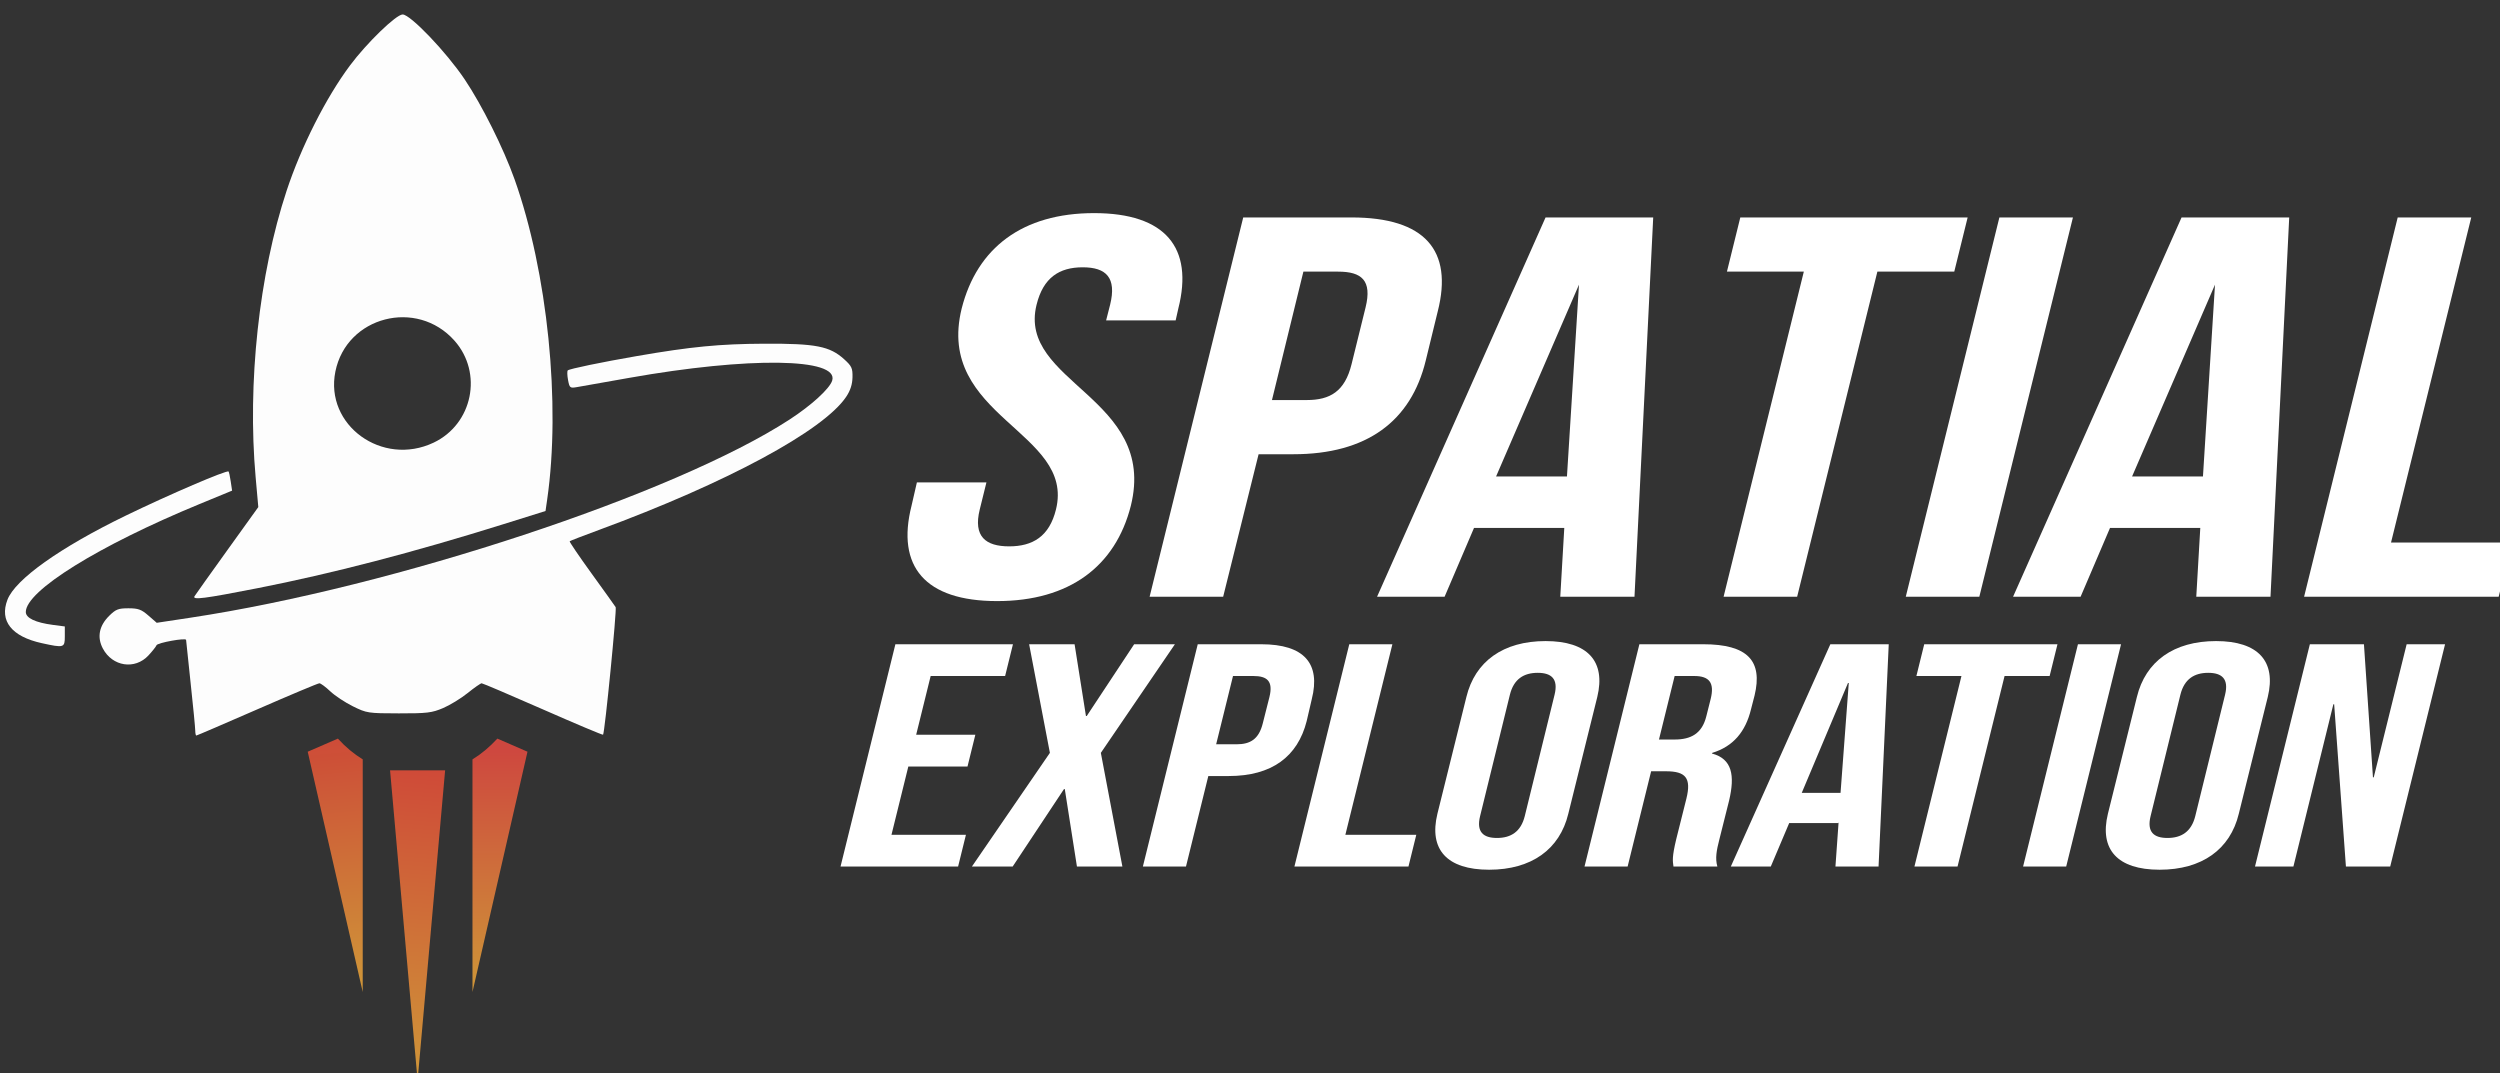 <?xml version="1.0" encoding="UTF-8" standalone="no"?>
<!-- Created with Inkscape (http://www.inkscape.org/) -->

<svg
   width="796.3"
   height="341.831"
   viewBox="0 0 210.688 90.443"
   version="1.1"
   id="svg908"
   sodipodi:docname="websiteLogo.svg"
   inkscape:export-filename="C:\Users\James Keating\Dropbox\Spatial Exploration\Logo\2019_jan\logo_new.png"
   inkscape:export-xdpi="96"
   inkscape:export-ydpi="96"
   inkscape:version="0.92.2 (5c3e80d, 2017-08-06)"
   xmlns:inkscape="http://www.inkscape.org/namespaces/inkscape"
   xmlns:sodipodi="http://sodipodi.sourceforge.net/DTD/sodipodi-0.dtd"
   xmlns:xlink="http://www.w3.org/1999/xlink"
   xmlns="http://www.w3.org/2000/svg"
   xmlns:svg="http://www.w3.org/2000/svg"
   xmlns:rdf="http://www.w3.org/1999/02/22-rdf-syntax-ns#"
   xmlns:cc="http://creativecommons.org/ns#"
   xmlns:dc="http://purl.org/dc/elements/1.1/">
  <rect x="0" y="0" width="210.688" height="90.443" fill="#333333" stroke="none"/>
  <defs
     id="defs902">
    <linearGradient
       inkscape:collect="always"
       id="linearGradient931">
      <stop
         style="stop-color:#cf4738;stop-opacity:1"
         offset="0"
         id="stop927" />
      <stop
         style="stop-color:#cf9338;stop-opacity:1"
         offset="1"
         id="stop929" />
    </linearGradient>
    <linearGradient
       inkscape:collect="always"
       id="linearGradient923">
      <stop
         style="stop-color:#cf4738;stop-opacity:0.989"
         offset="0"
         id="stop919" />
      <stop
         style="stop-color:#cf9338;stop-opacity:1"
         offset="1"
         id="stop921" />
    </linearGradient>
    <linearGradient
       inkscape:collect="always"
       id="linearGradient915">
      <stop
         style="stop-color:#cf473f;stop-opacity:0.996"
         offset="0"
         id="stop911" />
      <stop
         style="stop-color:#cf9338;stop-opacity:0.993"
         offset="1"
         id="stop913" />
    </linearGradient>
    <clipPath
       clipPathUnits="userSpaceOnUse"
       id="clipPath833-7">
      <path
         d="M 0,841.89 H 595.28 V 0 H 0 Z"
         id="path831-0"
         inkscape:connector-curvature="0" />
    </clipPath>
    <linearGradient
       inkscape:collect="always"
       xlink:href="#linearGradient915"
       id="linearGradient917"
       x1="51.024"
       y1="-9.718"
       x2="51.024"
       y2="-20.877"
       gradientUnits="userSpaceOnUse"
       gradientTransform="matrix(2.37,0,0,2.37,-125.431,22.062)" />
    <linearGradient
       inkscape:collect="always"
       xlink:href="#linearGradient923"
       id="linearGradient925"
       x1="65.985"
       y1="-7.234"
       x2="67.165"
       y2="-19.388"
       gradientUnits="userSpaceOnUse"
       gradientTransform="matrix(2.37,0,0,2.37,-154.693,20.022)" />
    <linearGradient
       inkscape:collect="always"
       xlink:href="#linearGradient931"
       id="linearGradient933"
       x1="55.607"
       y1="-6.638"
       x2="54.299"
       y2="-21.515"
       gradientUnits="userSpaceOnUse"
       gradientTransform="matrix(2.37,0,0,2.37,-133.492,17.12)" />
  </defs>
  <sodipodi:namedview
     id="base"
     pagecolor="#ffffff"
     bordercolor="#666666"
     borderopacity="1.0"
     inkscape:pageopacity="0"
     inkscape:pageshadow="2"
     inkscape:zoom="0.57248215"
     inkscape:cx="744.68465"
     inkscape:cy="497.98207"
     inkscape:document-units="mm"
     inkscape:current-layer="g918"
     showgrid="false"
     units="px"
     inkscape:pagecheckerboard="true"
     inkscape:window-width="1920"
     inkscape:window-height="1046"
     inkscape:window-x="2869"
     inkscape:window-y="-11"
     inkscape:window-maximized="1"
     fit-margin-top="0"
     fit-margin-left="5"
     fit-margin-right="5"
     fit-margin-bottom="0"
     inkscape:showpageshadow="2"
     inkscape:deskcolor="#d1d1d1" />
  <g
     inkscape:label="Layer 1"
     inkscape:groupmode="layer"
     id="layer1"
     transform="translate(-149.377,-109.024)">
    <g
       id="g919">
      <g
         transform="matrix(0.296,0,0,0.296,3.726,208.948)"
         id="g1683"
         style="fill:#f9f9f9">
        <g
           aria-label="SPATIAL EXPLORATION"
           transform="matrix(0.044,0,0,0.048,-31.759,266.42)"
           style="font-style:normal;font-variant:normal;font-weight:normal;font-stretch:normal;font-size:40px;line-height:1.25;font-family:'Eras Demi ITC';-inkscape-font-specification:'Eras Demi ITC';text-align:center;letter-spacing:0px;word-spacing:0px;text-anchor:middle;display:inline;fill:#f9f9f9;fill-opacity:1;stroke:none;stroke-width:1.661;stroke-miterlimit:4;stroke-dasharray:none;stroke-opacity:1"
           id="flowRoot10">
          <g
             transform="translate(-249.546,-1.5197814e-5)"
             id="g970">
            <g
               id="g969">
              <g
                 id="g1044"
                 transform="matrix(19.069,0,0,19.069,-15259.376,-11068.705)">
                <g
                   id="g918">
                  <g
                     id="g958"
                     transform="matrix(0.422,0,0,0.422,1082.945,-5.653)"
                     style="stroke-width:2.214"
                     inkscape:export-filename="websiteLogo_header.svg"
                     inkscape:export-xdpi="96"
                     inkscape:export-ydpi="96">
                    <g
                       id="g1156"
                       style="stroke-width:2.214">
                      <path
                         inkscape:connector-curvature="0"
                         id="path866"
                         d="m 997.453,363.59 c -0.016,-2.073 -1.675,-17.717 -3.686,-34.763 -2.011,-17.047 -3.658,-31.438 -3.661,-31.981 -0.009,-1.737 -23.041,2.079 -23.787,3.94 -0.394,0.985 -3.301,4.351 -6.459,7.48 -10.896,10.795 -29.089,8.234 -36.753,-5.174 -4.734,-8.282 -2.94,-16.651 5.141,-23.988 5.328,-4.837 7.349,-5.564 15.475,-5.564 7.879,0 10.4,0.84 16.055,5.348 l 6.709,5.348 27.03,-3.746 c 163.988,-22.725 389.738,-91.164 481.847,-146.078 17.548,-10.462 32.164,-22.689 34.248,-28.65 5.885,-16.834 -66.974,-17.748 -163.333,-2.049 -19.819,3.229 -38.676,6.287 -41.906,6.795 -5.559,0.875 -5.939,0.598 -7.141,-5.218 -0.698,-3.378 -0.793,-6.575 -0.212,-7.103 1.246,-1.131 27.07,-6.039 55.664,-10.578 43.437,-6.896 66.446,-8.939 102.409,-9.093 41.428,-0.177 52.587,1.824 64.243,11.524 6.006,4.998 6.777,6.543 6.622,13.268 -0.121,5.236 -1.704,9.708 -5.073,14.33 -18.22,24.998 -96.16,63.491 -198.624,98.096 -12.673,4.28 -23.346,8.058 -23.718,8.396 -0.372,0.338 7.545,11.027 17.594,23.755 10.049,12.728 18.771,23.895 19.382,24.816 1.048,1.579 -8.783,92.807 -10.134,94.033 -0.348,0.316 -22.117,-8.085 -48.376,-18.668 -26.259,-10.583 -48.426,-19.242 -49.259,-19.242 -0.833,0 -5.872,3.223 -11.198,7.161 -5.326,3.939 -14.232,8.938 -19.791,11.109 -9.014,3.521 -12.864,3.944 -35.596,3.914 -24.74,-0.033 -25.825,-0.185 -36.923,-5.201 -6.289,-2.842 -14.492,-7.826 -18.23,-11.076 -3.738,-3.249 -7.669,-5.908 -8.736,-5.908 -1.067,0 -23.59,8.67 -50.051,19.266 -26.461,10.597 -48.478,19.266 -48.926,19.266 -0.448,0 -0.828,-1.696 -0.844,-3.77 z"
                         style="opacity:0.99;fill:#ffffff;fill-opacity:1;fill-rule:evenodd;stroke:none;stroke-width:7.033;stroke-linecap:round;stroke-linejoin:round;stroke-miterlimit:4;stroke-dasharray:none;stroke-dashoffset:0;stroke-opacity:1" />
                      <g
                         id="g827"
                         style="fill:#3892cf;fill-opacity:1;stroke-width:2.214"
                         transform="matrix(7.142,0,0,-6.484,-150.024,2207.951)">
                        <g
                           id="g829"
                           clip-path="url(#clipPath833-7)"
                           style="fill:#3892cf;fill-opacity:1;stroke-width:2.214">
                          <g
                             id="g835"
                             transform="translate(173.33,282.032)"
                             style="fill:#3892cf;fill-opacity:1;stroke-width:2.214">
                            <path
                               d="m 0,0 6.194,-27.321 v 26.45 C 5.191,-0.254 4.263,0.532 3.398,1.489 Z"
                               style="fill:url(#linearGradient925);fill-opacity:1;fill-rule:nonzero;stroke:none;stroke-width:2.214"
                               id="path837"
                               inkscape:connector-curvature="0" />
                          </g>
                          <g
                             id="g839"
                             transform="translate(194.683,283.521)"
                             style="fill:#3892cf;fill-opacity:1;stroke-width:2.214">
                            <path
                               d="M 0,0 C -0.873,-0.956 -1.8,-1.743 -2.802,-2.359 V -28.81 l 6.193,27.321 z"
                               style="fill:url(#linearGradient917);fill-opacity:1;fill-rule:nonzero;stroke:none;stroke-width:2.214"
                               id="path841"
                               inkscape:connector-curvature="0" />
                          </g>
                          <g
                             id="g843"
                             transform="translate(188.801,279.915)"
                             style="fill:#3892cf;fill-opacity:1;stroke-width:2.214">
                            <path
                               d="M 0,0 H -6.199 L -3.1,-35.264 Z"
                               style="fill:url(#linearGradient933);fill-opacity:1;fill-rule:nonzero;stroke:none;stroke-width:2.214"
                               id="path845"
                               inkscape:connector-curvature="0" />
                          </g>
                        </g>
                      </g>
                      <g
                         inkscape:export-ydpi="160.01659"
                         inkscape:export-xdpi="160.01659"
                         style="fill:#ffffff;stroke:none;stroke-width:2.214;stroke-opacity:1"
                         transform="matrix(1,0,0,0.9,-88.598,34.092)"
                         id="g944">
                        <g
                           aria-label="eXPLORATION"
                           transform="matrix(13.13,0,0,10.837,893.058,207.014)"
                           style="font-style:normal;font-weight:normal;font-size:24px;line-height:1.25;font-family:sans-serif;letter-spacing:0px;word-spacing:0px;fill:#ffffff;fill-opacity:1;stroke:none;stroke-width:2.214;stroke-opacity:1"
                           id="flowRoot896">
                          <path
                             d="m 54.218,24.966 h 7.2 l 0.48,-2.4 h -4.56 l 1.032,-5.16 h 3.624 l 0.48,-2.4 h -3.624 l 0.888,-4.44 h 4.56 l 0.48,-2.4 h -7.2 z"
                             style="font-style:italic;font-variant:normal;font-weight:normal;font-stretch:normal;font-size:24px;font-family:'Bebas Neue';-inkscape-font-specification:'Bebas Neue';text-align:start;text-anchor:start;fill:#ffffff;fill-opacity:1;stroke:none;stroke-width:2.214;stroke-opacity:1"
                             id="path971"
                             inkscape:connector-curvature="0" />
                          <path
                             d="m 62.264,24.966 h 2.496 l 3.144,-5.856 h 0.048 l 0.744,5.856 h 2.784 l -1.32,-8.592 4.536,-8.208 H 72.2 L 69.296,13.59 H 69.248 L 68.552,8.166 H 65.768 L 67.04,16.374 Z"
                             style="font-style:italic;font-variant:normal;font-weight:normal;font-stretch:normal;font-size:24px;font-family:'Bebas Neue';-inkscape-font-specification:'Bebas Neue';text-align:start;text-anchor:start;fill:#ffffff;fill-opacity:1;stroke:none;stroke-width:2.214;stroke-opacity:1"
                             id="path973"
                             inkscape:connector-curvature="0" />
                          <path
                             d="m 72.734,24.966 h 2.64 l 1.368,-6.84 h 1.248 c 2.64,0 4.224,-1.464 4.776,-4.152 l 0.312,-1.656 C 83.63,9.63 82.622,8.166 79.982,8.166 h -3.888 z m 4.488,-9.24 1.032,-5.16 h 1.248 c 0.84,0 1.224,0.384 0.984,1.584 l -0.408,1.992 c -0.24,1.2 -0.768,1.584 -1.608,1.584 z"
                             style="font-style:italic;font-variant:normal;font-weight:normal;font-stretch:normal;font-size:24px;font-family:'Bebas Neue';-inkscape-font-specification:'Bebas Neue';text-align:start;text-anchor:start;fill:#ffffff;fill-opacity:1;stroke:none;stroke-width:2.214;stroke-opacity:1"
                             id="path975"
                             inkscape:connector-curvature="0" />
                          <path
                             d="m 82.015,24.966 h 6.984 l 0.48,-2.4 h -4.344 l 2.88,-14.4 h -2.64 z"
                             style="font-style:italic;font-variant:normal;font-weight:normal;font-stretch:normal;font-size:24px;font-family:'Bebas Neue';-inkscape-font-specification:'Bebas Neue';text-align:start;text-anchor:start;fill:#ffffff;fill-opacity:1;stroke:none;stroke-width:2.214;stroke-opacity:1"
                             id="path977"
                             inkscape:connector-curvature="0" />
                          <path
                             d="m 93.939,25.206 c 2.592,0 4.32,-1.536 4.848,-4.224 l 1.776,-8.832 c 0.528,-2.688 -0.576,-4.224 -3.168,-4.224 -2.592,0 -4.32,1.536 -4.848,4.224 l -1.776,8.832 c -0.528,2.688 0.576,4.224 3.168,4.224 z m 0.48,-2.4 c -0.84,0 -1.272,-0.456 -1.032,-1.656 l 1.824,-9.168 c 0.24,-1.2 0.864,-1.656 1.704,-1.656 0.84,0 1.272,0.456 1.032,1.656 l -1.824,9.168 c -0.24,1.2 -0.864,1.656 -1.704,1.656 z"
                             style="font-style:italic;font-variant:normal;font-weight:normal;font-stretch:normal;font-size:24px;font-family:'Bebas Neue';-inkscape-font-specification:'Bebas Neue';text-align:start;text-anchor:start;fill:#ffffff;fill-opacity:1;stroke:none;stroke-width:2.214;stroke-opacity:1"
                             id="path979"
                             inkscape:connector-curvature="0" />
                          <path
                             d="m 99.781,24.966 h 2.64 l 1.44,-7.2 h 0.912 c 1.2,0 1.56,0.504 1.248,2.064 l -0.624,3.072 c -0.264,1.368 -0.216,1.632 -0.168,2.064 h 2.688 c -0.144,-0.624 -0.048,-1.224 0.12,-2.04 l 0.6,-2.952 c 0.36,-1.896 0.192,-3.144 -1.056,-3.552 l 0.024,-0.048 c 1.272,-0.48 2.04,-1.584 2.376,-3.312 l 0.216,-1.032 c 0.504,-2.592 -0.408,-3.864 -3.144,-3.864 h -3.912 z m 4.56,-9.6 0.96,-4.8 h 1.2 c 0.936,0 1.248,0.528 1.008,1.728 l -0.264,1.296 c -0.264,1.344 -0.96,1.776 -1.944,1.776 z"
                             style="font-style:italic;font-variant:normal;font-weight:normal;font-stretch:normal;font-size:24px;font-family:'Bebas Neue';-inkscape-font-specification:'Bebas Neue';text-align:start;text-anchor:start;fill:#ffffff;fill-opacity:1;stroke:none;stroke-width:2.214;stroke-opacity:1"
                             id="path981"
                             inkscape:connector-curvature="0" />
                          <path
                             d="m 108.741,24.966 h 2.448 l 1.128,-3.288 h 3 l 0.024,-0.048 -0.192,3.336 h 2.64 l 0.624,-16.8 h -3.576 z m 4.344,-5.568 2.832,-8.304 h 0.048 l -0.504,8.304 z"
                             style="font-style:italic;font-variant:normal;font-weight:normal;font-stretch:normal;font-size:24px;font-family:'Bebas Neue';-inkscape-font-specification:'Bebas Neue';text-align:start;text-anchor:start;fill:#ffffff;fill-opacity:1;stroke:none;stroke-width:2.214;stroke-opacity:1"
                             id="path983"
                             inkscape:connector-curvature="0" />
                          <path
                             d="m 119.986,24.966 h 2.64 l 2.88,-14.4 h 2.76 l 0.48,-2.4 h -8.16 l -0.48,2.4 h 2.76 z"
                             style="font-style:italic;font-variant:normal;font-weight:normal;font-stretch:normal;font-size:24px;font-family:'Bebas Neue';-inkscape-font-specification:'Bebas Neue';text-align:start;text-anchor:start;fill:#ffffff;fill-opacity:1;stroke:none;stroke-width:2.214;stroke-opacity:1"
                             id="path985"
                             inkscape:connector-curvature="0" />
                          <path
                             d="m 126.64,24.966 h 2.64 l 3.36,-16.8 h -2.64 z"
                             style="font-style:italic;font-variant:normal;font-weight:normal;font-stretch:normal;font-size:24px;font-family:'Bebas Neue';-inkscape-font-specification:'Bebas Neue';text-align:start;text-anchor:start;fill:#ffffff;fill-opacity:1;stroke:none;stroke-width:2.214;stroke-opacity:1"
                             id="path987"
                             inkscape:connector-curvature="0" />
                          <path
                             d="m 135.002,25.206 c 2.592,0 4.32,-1.536 4.848,-4.224 l 1.776,-8.832 c 0.528,-2.688 -0.576,-4.224 -3.168,-4.224 -2.592,0 -4.32,1.536 -4.848,4.224 l -1.776,8.832 c -0.528,2.688 0.576,4.224 3.168,4.224 z m 0.48,-2.4 c -0.84,0 -1.272,-0.456 -1.032,-1.656 l 1.824,-9.168 c 0.24,-1.2 0.864,-1.656 1.704,-1.656 0.84,0 1.272,0.456 1.032,1.656 l -1.824,9.168 c -0.24,1.2 -0.864,1.656 -1.704,1.656 z"
                             style="font-style:italic;font-variant:normal;font-weight:normal;font-stretch:normal;font-size:24px;font-family:'Bebas Neue';-inkscape-font-specification:'Bebas Neue';text-align:start;text-anchor:start;fill:#ffffff;fill-opacity:1;stroke:none;stroke-width:2.214;stroke-opacity:1"
                             id="path989"
                             inkscape:connector-curvature="0" />
                          <path
                             d="m 140.843,24.966 h 2.352 l 2.448,-12.264 h 0.048 l 0.72,12.264 h 2.712 l 3.36,-16.8 h -2.352 l -2.016,10.056 h -0.048 l -0.552,-10.056 h -3.312 z"
                             style="font-style:italic;font-variant:normal;font-weight:normal;font-stretch:normal;font-size:24px;font-family:'Bebas Neue';-inkscape-font-specification:'Bebas Neue';text-align:start;text-anchor:start;fill:#ffffff;fill-opacity:1;stroke:none;stroke-width:2.214;stroke-opacity:1"
                             id="path991"
                             inkscape:connector-curvature="0" />
                        </g>
                        <g
                           aria-label="SPATIAL"
                           transform="matrix(22.403,0,0,18.491,438.787,-188.471)"
                           style="font-style:normal;font-variant:normal;font-weight:normal;font-stretch:normal;font-size:24px;line-height:1.25;font-family:sans-serif;-inkscape-font-specification:'Eras Demi ITC';text-align:center;letter-spacing:0px;word-spacing:0px;text-anchor:middle;display:inline;fill:#ffffff;fill-opacity:1;stroke:none;stroke-width:2.214;stroke-miterlimit:4;stroke-dasharray:none;stroke-opacity:1"
                           id="flowRoot896-6">
                          <path
                             d="m 56.402,11.302 c -0.96,4.8 4.08,5.448 3.384,8.904 -0.24,1.2 -0.84,1.632 -1.68,1.632 -0.84,0 -1.296,-0.432 -1.056,-1.632 l 0.24,-1.2 h -2.496 l -0.192,1.032 c -0.552,2.688 0.48,4.224 3.072,4.224 2.592,0 4.248,-1.536 4.8,-4.224 0.96,-4.8 -4.08,-5.448 -3.384,-8.904 0.24,-1.2 0.816,-1.656 1.656,-1.656 0.84,0 1.224,0.456 0.984,1.656 l -0.144,0.696 h 2.496 l 0.096,-0.528 c 0.552,-2.688 -0.456,-4.224 -3.024,-4.224 -2.568,0 -4.2,1.536 -4.752,4.224 z"
                             style="font-style:italic;font-variant:normal;font-weight:bold;font-stretch:normal;font-size:24px;font-family:'Bebas Neue';-inkscape-font-specification:'Bebas Neue Bold';text-align:start;text-anchor:start;fill:#ffffff;fill-opacity:1;stroke:none;stroke-width:2.214;stroke-opacity:1"
                             id="path994"
                             inkscape:connector-curvature="0" />
                          <path
                             d="m 70.395,7.27 h -3.888 l -3.36,16.8 h 2.64 l 1.272,-6.312 h 1.248 c 2.64,0 4.224,-1.464 4.752,-4.152 l 0.432,-2.184 c 0.552,-2.688 -0.456,-4.152 -3.096,-4.152 z m -0.48,2.4 c 0.84,0 1.224,0.384 0.984,1.584 l -0.504,2.52 c -0.24,1.2 -0.768,1.584 -1.608,1.584 h -1.248 l 1.128,-5.688 z"
                             style="font-style:italic;font-variant:normal;font-weight:bold;font-stretch:normal;font-size:24px;font-family:'Bebas Neue';-inkscape-font-specification:'Bebas Neue Bold';text-align:start;text-anchor:start;fill:#ffffff;fill-opacity:1;stroke:none;stroke-width:2.214;stroke-opacity:1"
                             id="path996"
                             inkscape:connector-curvature="0" />
                          <path
                             d="m 81.223,7.27 h -3.864 l -6.048,16.8 h 2.424 l 1.056,-3.048 h 3.24 l -0.144,3.048 h 2.664 z m -2.664,2.976 -0.432,8.496 h -2.544 z"
                             style="font-style:italic;font-variant:normal;font-weight:bold;font-stretch:normal;font-size:24px;font-family:'Bebas Neue';-inkscape-font-specification:'Bebas Neue Bold';text-align:start;text-anchor:start;fill:#ffffff;fill-opacity:1;stroke:none;stroke-width:2.214;stroke-opacity:1"
                             id="path998"
                             inkscape:connector-curvature="0" />
                          <path
                             d="m 83.869,9.67 h 2.76 l -2.88,14.4 h 2.64 l 2.88,-14.4 h 2.76 l 0.48,-2.4 h -8.16 z"
                             style="font-style:italic;font-variant:normal;font-weight:bold;font-stretch:normal;font-size:24px;font-family:'Bebas Neue';-inkscape-font-specification:'Bebas Neue Bold';text-align:start;text-anchor:start;fill:#ffffff;fill-opacity:1;stroke:none;stroke-width:2.214;stroke-opacity:1"
                             id="path1000"
                             inkscape:connector-curvature="0" />
                          <path
                             d="m 90.288,24.07 h 2.64 l 3.36,-16.8 h -2.64 z"
                             style="font-style:italic;font-variant:normal;font-weight:bold;font-stretch:normal;font-size:24px;font-family:'Bebas Neue';-inkscape-font-specification:'Bebas Neue Bold';text-align:start;text-anchor:start;fill:#ffffff;fill-opacity:1;stroke:none;stroke-width:2.214;stroke-opacity:1"
                             id="path1002"
                             inkscape:connector-curvature="0" />
                          <path
                             d="m 104.051,7.27 h -3.864 L 94.139,24.07 h 2.424 l 1.056,-3.048 h 3.24 l -0.144,3.048 h 2.664 z m -2.664,2.976 -0.432,8.496 h -2.544 z"
                             style="font-style:italic;font-variant:normal;font-weight:bold;font-stretch:normal;font-size:24px;font-family:'Bebas Neue';-inkscape-font-specification:'Bebas Neue Bold';text-align:start;text-anchor:start;fill:#ffffff;fill-opacity:1;stroke:none;stroke-width:2.214;stroke-opacity:1"
                             id="path1004"
                             inkscape:connector-curvature="0" />
                          <path
                             d="m 104.585,24.07 h 6.984 l 0.48,-2.4 h -4.344 l 2.88,-14.4 h -2.64 z"
                             style="font-style:italic;font-variant:normal;font-weight:bold;font-stretch:normal;font-size:24px;font-family:'Bebas Neue';-inkscape-font-specification:'Bebas Neue Bold';text-align:start;text-anchor:start;fill:#ffffff;fill-opacity:1;stroke:none;stroke-width:2.214;stroke-opacity:1"
                             id="path1006"
                             inkscape:connector-curvature="0" />
                        </g>
                      </g>
                      <path
                         inkscape:connector-curvature="0"
                         id="path868"
                         d="m 874.134,299.26 c -24.336,-4.9 -34.24,-16.349 -27.684,-32.006 6.293,-15.028 42.273,-38.489 95.034,-61.968 34.997,-15.574 81.527,-33.876 82.781,-32.561 0.364,0.382 1.149,3.711 1.744,7.396 l 1.081,6.701 -26.196,9.895 c -81.185,30.664 -139.676,63.982 -139.676,79.561 0,4.445 7.73,7.812 21.833,9.51 l 9.536,1.149 v 7.323 c 0,8.389 -0.688,8.576 -18.452,4.999 z"
                         style="opacity:0.99;fill:#ffffff;fill-opacity:1;fill-rule:evenodd;stroke:none;stroke-width:7.033;stroke-linecap:round;stroke-linejoin:round;stroke-miterlimit:4;stroke-dasharray:none;stroke-dashoffset:0;stroke-opacity:1" />
                      <path
                         inkscape:connector-curvature="0"
                         id="path864"
                         d="m 996.901,264.635 c 0.848,-1.246 12.73,-16.536 26.404,-33.979 l 24.862,-31.714 -2.14,-21.976 c -6.752,-69.334 2.733,-149.686 24.942,-211.29 11.682,-32.403 31.62,-68.531 50.904,-92.235 13.526,-16.628 37.154,-37.604 42.361,-37.606 6.245,-0.003 35.096,27.668 49.899,47.86 13.835,18.87 31.244,50.841 40.08,73.605 26.57,68.449 37.352,165.553 26.223,236.188 l -1.314,8.341 -34.119,9.789 c -72.261,20.733 -137.79,36.365 -197.42,47.093 -43.063,7.748 -52.689,8.873 -50.681,5.924 z M 1189.137,151.447 c 31.433,-13.667 39.84,-51.379 16.762,-75.184 -30.32,-31.274 -86.785,-17.86 -95.746,22.747 -8.735,39.583 37.68,70.397 78.985,52.437 z"
                         style="opacity:0.99;fill:#ffffff;fill-opacity:1;fill-rule:evenodd;stroke:none;stroke-width:7.033;stroke-linecap:round;stroke-linejoin:round;stroke-miterlimit:4;stroke-dasharray:none;stroke-dashoffset:0;stroke-opacity:1" />
                    </g>
                  </g>
                  <g
                     transform="translate(1190.105,1413.168)"
                     style="font-style:normal;font-variant:normal;font-weight:normal;font-stretch:normal;font-size:40px;line-height:1.25;font-family:'Eras Demi ITC';-inkscape-font-specification:'Eras Demi ITC';text-align:center;letter-spacing:0px;word-spacing:0px;text-anchor:middle;display:inline;fill:#f9f9f9;fill-opacity:1;stroke:none;stroke-width:1.661;stroke-miterlimit:4;stroke-dasharray:none;stroke-opacity:1"
                     id="g958-8" />
                </g>
              </g>
            </g>
          </g>
        </g>
      </g>
    </g>
  </g>
</svg>
